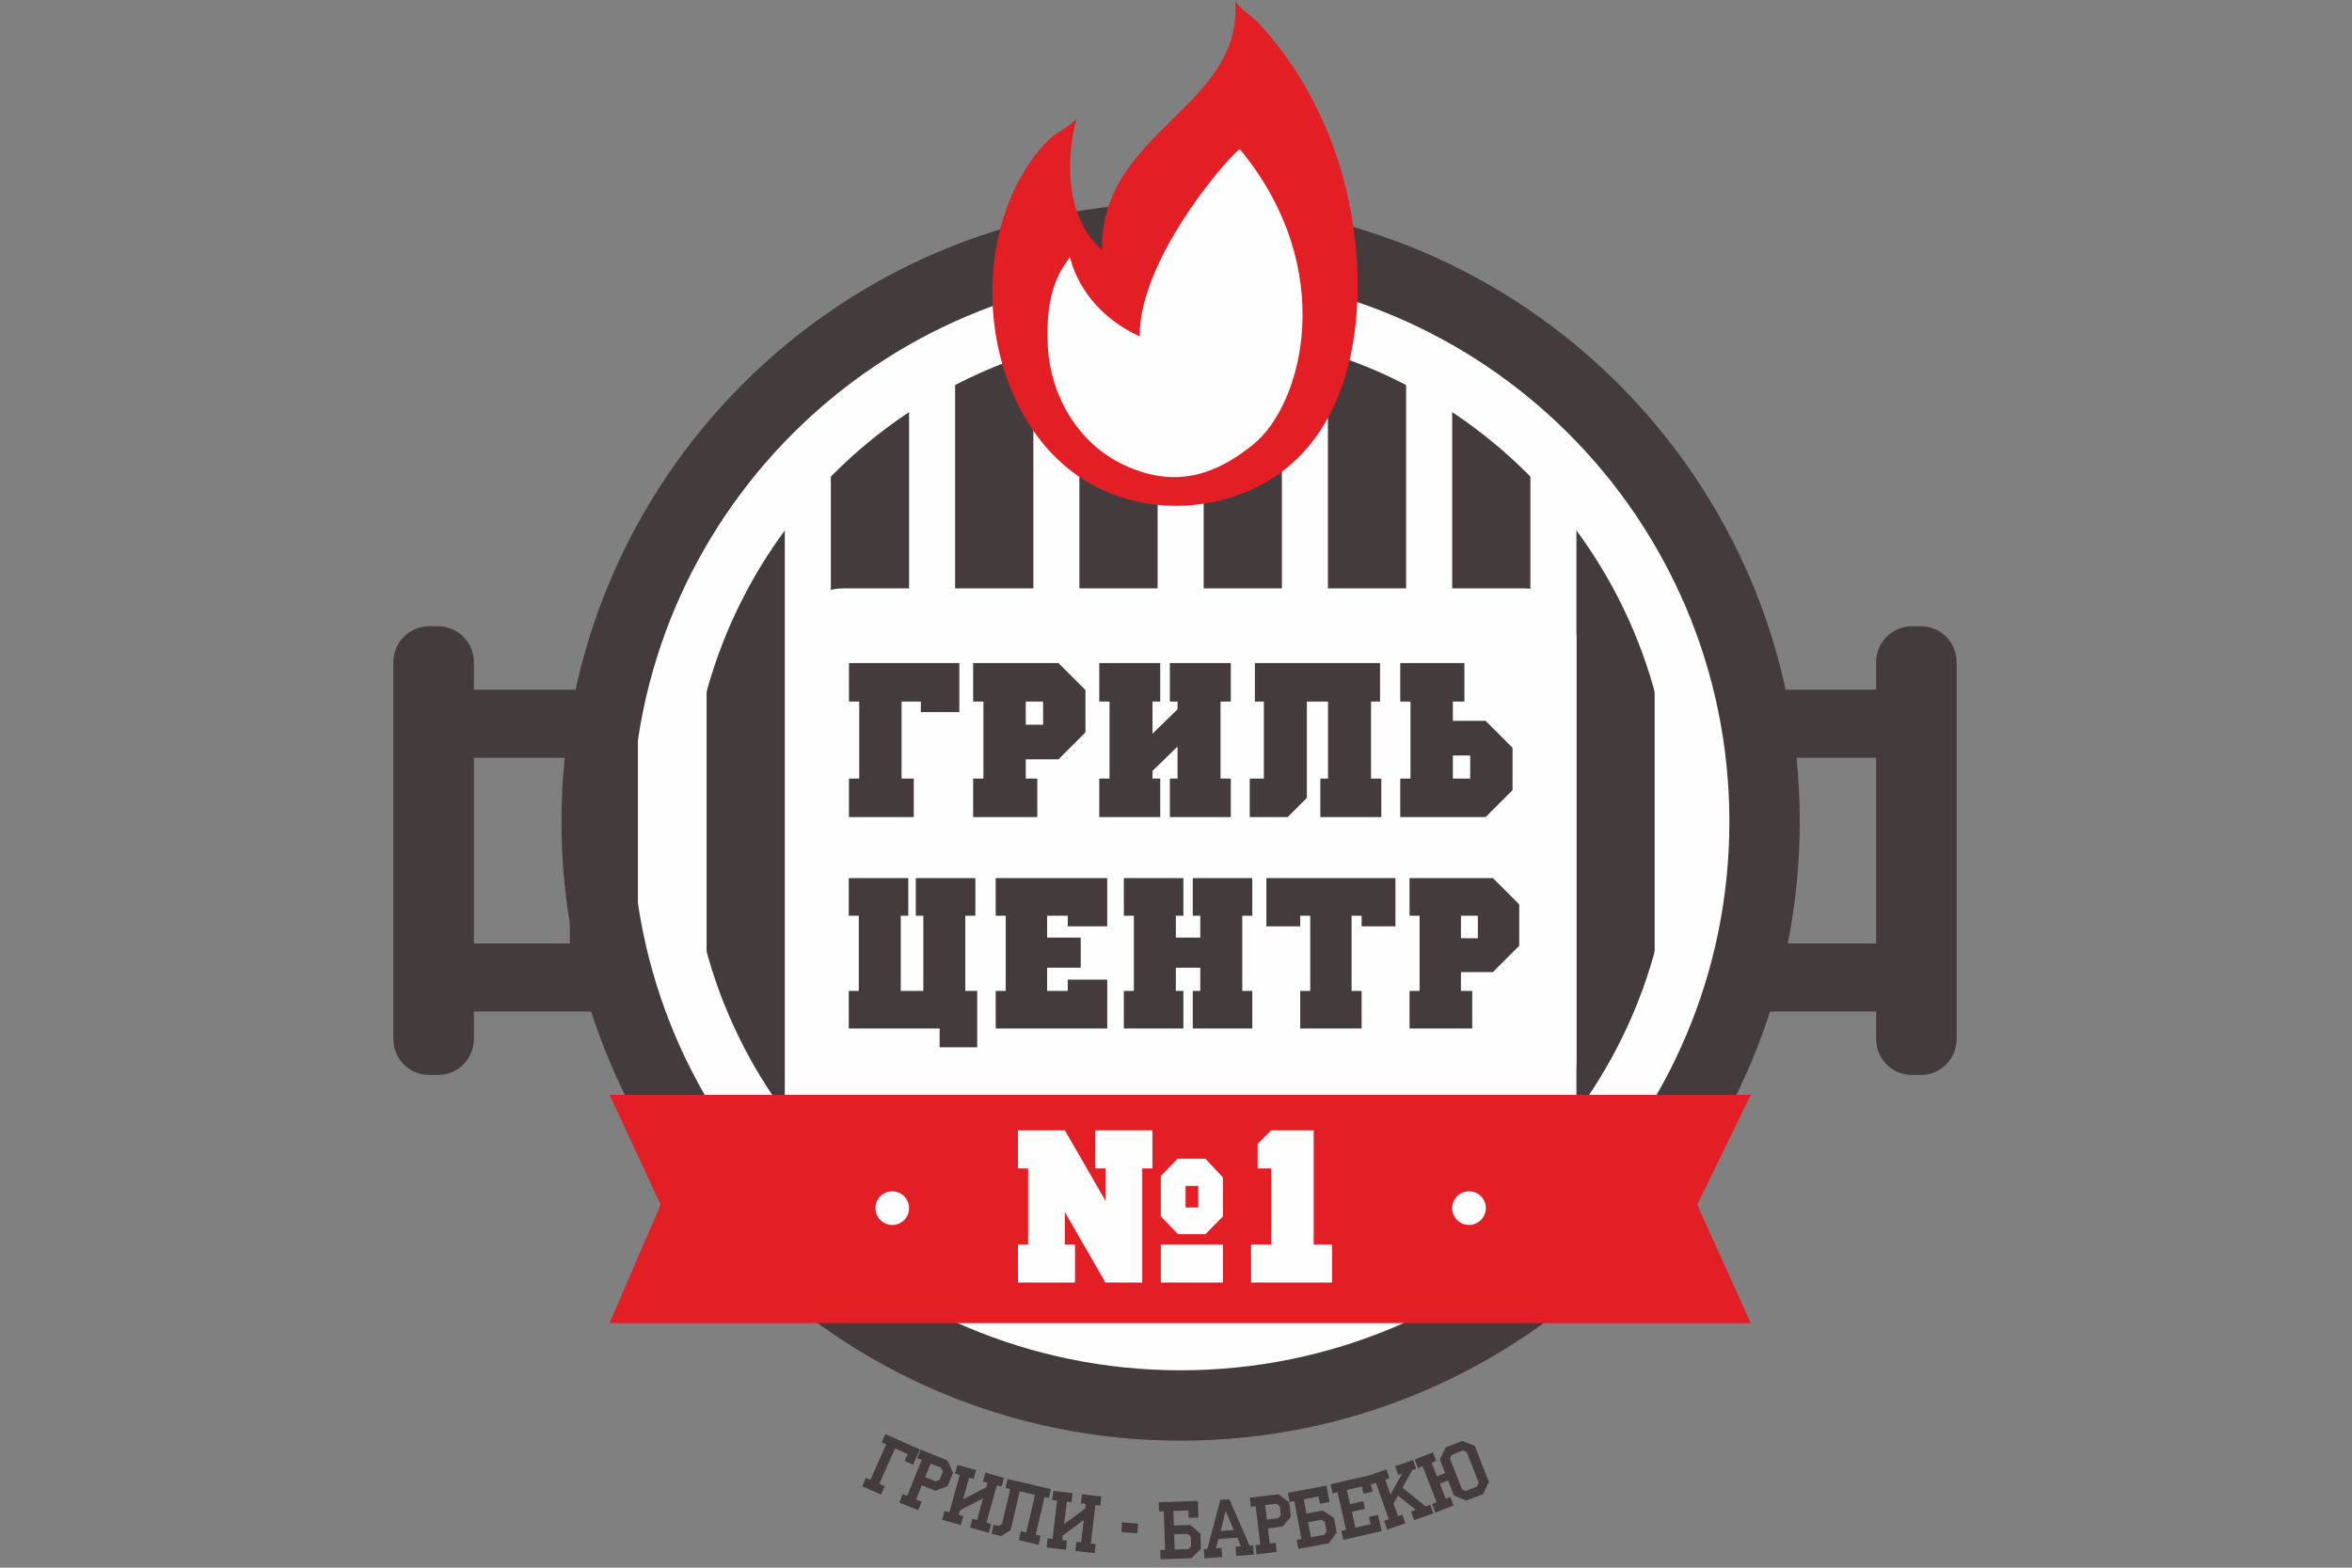 <?xml version="1.0" encoding="UTF-8"?> <svg xmlns="http://www.w3.org/2000/svg" width="120" height="80" viewBox="0 0 120 80" fill="none"><rect x="0" y="0" width="120" height="80" fill="#808080" stroke="none"/> <path d="M96.196 38.669H90.826V48.145H96.196V38.669ZM87.352 35.194H99.671V51.619H87.352V35.194V35.194Z" fill="#443B3D"></path> <path d="M97.553 31.957H97.998C99.009 31.957 99.828 32.776 99.828 33.788V53.026C99.828 54.038 99.009 54.857 97.998 54.857H97.553C96.542 54.857 95.722 54.038 95.722 53.026V33.788C95.722 32.776 96.542 31.957 97.553 31.957V31.957Z" fill="#443B3D"></path> <path d="M28.647 41.93C28.647 24.483 42.79 10.341 60.236 10.341C77.682 10.341 91.825 24.483 91.825 41.93C91.825 59.375 77.682 73.518 60.236 73.518C42.79 73.518 28.647 59.375 28.647 41.93V41.93Z" fill="#443B3D"></path> <path d="M33.702 41.93C33.702 27.275 45.582 15.395 60.236 15.395C74.891 15.395 86.771 27.275 86.771 41.93C86.771 56.584 74.891 68.464 60.236 68.464C45.582 68.464 33.702 56.584 33.702 41.93V41.93Z" fill="#443B3D"></path> <path d="M42.39 61.566V22.293C41.556 23.051 40.773 23.862 40.041 24.719V59.14C40.773 59.998 41.556 60.809 42.39 61.567V61.566Z" fill="#FEFEFE"></path> <path d="M48.73 65.847V18.012C47.924 18.401 47.141 18.83 46.382 19.295V64.564C47.141 65.029 47.924 65.458 48.73 65.847V65.847Z" fill="#FEFEFE"></path> <path d="M55.07 67.96V15.899C54.274 16.056 53.491 16.249 52.722 16.475V67.384C53.491 67.61 54.274 67.803 55.07 67.96V67.96Z" fill="#FEFEFE"></path> <path d="M61.411 68.437V15.422C61.021 15.405 60.63 15.395 60.236 15.395C59.843 15.395 59.452 15.405 59.062 15.422V68.437C59.452 68.454 59.843 68.464 60.236 68.464C60.63 68.464 61.021 68.454 61.411 68.437Z" fill="#FEFEFE"></path> <path d="M67.75 67.384V16.475C66.981 16.249 66.198 16.056 65.403 15.899V67.96C66.198 67.803 66.981 67.61 67.75 67.384V67.384Z" fill="#FEFEFE"></path> <path d="M74.091 64.563V19.296C73.332 18.83 72.549 18.401 71.742 18.012V65.847C72.549 65.458 73.332 65.029 74.091 64.563V64.563Z" fill="#FEFEFE"></path> <path d="M80.43 59.141V24.718C79.699 23.861 78.915 23.05 78.082 22.293V61.566C78.915 60.809 79.699 59.998 80.43 59.141V59.141Z" fill="#FEFEFE"></path> <path d="M84.422 31V52.859C85.931 49.526 86.771 45.826 86.771 41.93C86.771 38.033 85.931 34.333 84.422 31V31Z" fill="#FEFEFE"></path> <path d="M33.702 41.93C33.702 27.275 45.582 15.395 60.236 15.395C74.891 15.395 86.771 27.275 86.771 41.93C86.771 56.584 74.891 68.464 60.236 68.464C45.582 68.464 33.702 56.584 33.702 41.93V41.93Z" stroke="#FEFEFE" stroke-width="2.926" stroke-miterlimit="10"></path> <path d="M54.924 6.031C54.924 6.031 53.618 10.455 56.222 12.749C56.145 6.641 63.473 5.496 63.016 0C63.039 0.275 63.879 0.839 64.07 1.035C64.563 1.541 65.017 2.091 65.439 2.657C66.285 3.794 66.993 5.032 67.56 6.329C68.701 8.94 69.275 11.795 69.267 14.642C69.26 17.701 68.531 20.913 66.439 23.145C63.85 25.907 59.372 26.589 55.994 24.881C52.684 23.208 50.946 19.538 50.672 15.966C50.533 14.146 50.75 12.281 51.381 10.564C51.679 9.755 52.07 8.976 52.562 8.266C52.86 7.838 53.191 7.436 53.563 7.073C53.795 6.848 54.852 6.272 54.924 6.031L54.924 6.031Z" fill="#E31E24"></path> <path d="M58.151 17.169C58.095 13.045 63.126 7.492 63.266 7.624C68.313 13.733 66.461 20.642 63.942 22.681C61.878 24.355 59.828 24.884 57.356 23.732C54.935 22.601 53.599 20.126 53.461 17.709C53.29 14.69 54.232 13.637 54.591 13.119C54.906 14.453 55.982 16.187 58.151 17.169Z" fill="#FEFEFE"></path> <path d="M36.05 52.859V31C34.542 34.333 33.702 38.033 33.702 41.93C33.702 45.826 34.542 49.526 36.05 52.859V52.859Z" fill="#FEFEFE"></path> <path d="M22.346 54.857H21.901C20.89 54.857 20.071 54.038 20.071 53.026V33.788C20.071 32.776 20.89 31.957 21.901 31.957H22.346C23.357 31.957 24.177 32.776 24.177 33.788V53.026C24.177 54.038 23.357 54.857 22.346 54.857V54.857Z" fill="#443B3D"></path> <path d="M32.548 35.194H23.975V38.669H29.073V48.145H23.975V51.619H32.548V35.194Z" fill="#443B3D"></path> <path fill-rule="evenodd" clip-rule="evenodd" d="M43.016 30.026H77.8C79.246 30.026 80.43 31.21 80.43 32.656V54.187C80.43 55.633 79.246 56.817 77.8 56.817H43.016C41.569 56.817 40.386 55.633 40.386 54.187V32.656C40.386 31.21 41.569 30.026 43.016 30.026V30.026Z" fill="#FEFEFE"></path> <path d="M48.946 36.338H46.981V35.803H45.999V39.732H46.621V41.697H43.314V39.732H43.838V35.803H43.314V33.838H48.946V36.338V36.338ZM55.38 37.375L54.005 38.75H52.335V39.732H52.924V41.697H49.65V39.732H50.174V35.803H49.65V33.838H54.005L55.38 35.213V37.375V37.375ZM53.219 36.982V35.803H52.335V36.982H53.219ZM62.797 41.697H59.686V39.732H60.079V38.095L58.802 39.339V39.732H59.195V41.697H56.084V39.732H56.608V35.803H56.084V33.838H59.195V35.803H58.802V37.44L60.079 36.196V35.803H59.686V33.838H62.797V35.803H62.273V39.732H62.797V41.697ZM70.475 41.697H67.364V39.732H67.757V35.803H66.677V40.715L65.694 41.697H63.762V39.732H64.483V35.803H64.024V33.838H70.41V35.803H69.951V39.732H70.475V41.697H70.475ZM77.171 40.322L75.796 41.697H71.441V39.732H71.965V35.803H71.441V33.838H74.715V35.803H74.126V36.785H75.796L77.171 38.16V40.322V40.322ZM75.01 39.732V38.553H74.126V39.732H75.01ZM49.858 53.442H47.94V52.483H43.304V50.565H43.816V46.728H43.304V44.81H46.342V46.728H45.958V50.565H47.109V46.728H46.725V44.81H49.763V46.728H49.251V50.565H49.858V53.442ZM56.492 52.483H50.801V50.565H51.312V46.728H50.801V44.81H56.492V47.272H54.478V46.728H53.423V47.847H55.139V49.382H53.423V50.565H54.478V49.989H56.492V52.483V52.483ZM63.893 52.483H60.855V50.565H61.239V49.382H59.992V50.565H60.376V52.483H57.339V50.565H57.85V46.728H57.339V44.81H60.376V46.728H59.992V47.847H61.239V46.728H60.855V44.81H63.893V46.728H63.381V50.565H63.893V52.483ZM71.198 47.272H69.471V46.728H68.959V50.565H69.471V52.483H66.338V50.565H66.849V46.728H66.338V47.272H64.611V44.81H71.197V47.272H71.198ZM77.511 48.263L76.168 49.606H74.538V50.565H75.113V52.483H71.916V50.565H72.428V46.728H71.916V44.81H76.168L77.511 46.153V48.263V48.263ZM75.401 47.879V46.728H74.538V47.879H75.401Z" fill="#443B3D"></path> <path d="M89.321 55.871H31.1L33.707 61.476L31.1 67.519H89.321L86.593 61.476L89.321 55.871Z" fill="#E31E24"></path> <path d="M44.665 61.651C44.665 61.178 45.049 60.793 45.523 60.793C45.998 60.793 46.382 61.178 46.382 61.651C46.382 62.126 45.998 62.51 45.523 62.51C45.049 62.51 44.665 62.126 44.665 61.651V61.651Z" fill="#FEFEFE"></path> <path d="M74.091 61.651C74.091 61.178 74.475 60.793 74.949 60.793C75.424 60.793 75.808 61.178 75.808 61.651C75.808 62.126 75.424 62.51 74.949 62.51C74.475 62.51 74.091 62.126 74.091 61.651V61.651Z" fill="#FEFEFE"></path> <path d="M62.397 62.073L61.502 62.979H60.1L59.227 62.073V60.014L60.079 59.129H61.502L62.397 60.089V62.073L62.397 62.073ZM62.397 65.449H59.227V63.508H62.397V65.449ZM58.795 59.625H58.278V65.449H56.401L54.331 61.858V63.508H54.848V65.449H51.937V63.508H52.454V59.625H51.937V57.684H54.331L56.401 61.275V59.625H55.884V57.684H58.795V59.625V59.625ZM61.136 61.62V60.52H60.489V61.62H61.136ZM67.962 65.449H63.832V63.508H64.856V59.625H64.166V58.374L64.856 57.684H67.024V63.508H67.962V65.449H67.962Z" fill="#FEFEFE"></path> <path d="M46.586 74.743L46.154 74.55L46.309 74.203L45.666 73.917L44.862 75.719L45.139 75.843L44.948 76.271L43.988 75.843L44.179 75.414L44.408 75.516L45.212 73.714L44.983 73.612L45.174 73.183L46.932 73.968L46.586 74.743L46.586 74.743ZM48.345 75.838L47.731 76.074L47.033 75.792L46.741 76.516L47.023 76.63L46.847 77.065L45.883 76.676L46.059 76.241L46.287 76.333L47.026 74.503L46.797 74.411L46.972 73.975L48.338 74.526L48.623 75.147L48.345 75.838L48.345 75.838ZM47.938 75.516L48.108 75.096L48.016 74.902L47.479 74.686L47.201 75.376L47.737 75.593L47.938 75.516H47.938ZM50.445 78.219L49.49 77.954L49.616 77.502L49.85 77.567L50.158 76.46L48.98 77.073L48.915 77.306L49.149 77.371L49.023 77.823L48.068 77.557L48.194 77.106L48.436 77.173L48.965 75.272L48.724 75.204L48.85 74.752L49.804 75.018L49.678 75.47L49.445 75.405L49.136 76.511L50.315 75.899L50.38 75.666L50.146 75.601L50.272 75.149L51.226 75.415L51.1 75.867L50.859 75.799L50.329 77.7L50.571 77.768L50.445 78.219L50.445 78.219ZM52.984 78.831L51.98 78.596L52.087 78.139L52.359 78.203L52.808 76.281L52.028 76.099L51.564 78.084L51.078 78.385L50.586 78.27L50.693 77.814L50.953 77.874L51.127 77.766L51.544 75.986L51.299 75.929L51.406 75.472L53.623 75.99L53.516 76.447L53.292 76.394L52.843 78.316L53.091 78.374L52.984 78.831L52.984 78.831ZM55.847 79.26L54.863 79.143L54.919 78.677L55.16 78.706L55.295 77.566L54.224 78.35L54.196 78.591L54.437 78.62L54.381 79.086L53.397 78.969L53.453 78.503L53.702 78.533L53.935 76.573L53.686 76.543L53.742 76.078L54.725 76.195L54.67 76.66L54.429 76.632L54.293 77.772L55.364 76.987L55.393 76.746L55.152 76.718L55.207 76.252L56.191 76.369L56.136 76.835L55.887 76.805L55.654 78.765L55.903 78.794L55.847 79.26L55.847 79.26ZM58.025 78.245L57.21 78.183L57.248 77.687L58.063 77.749L58.025 78.245V78.245ZM61.272 79.031L60.79 79.517L59.214 79.57L59.198 79.101L59.445 79.093L59.378 77.121L59.132 77.129L59.116 76.66L61.116 76.592L61.145 77.441L60.648 77.458L60.635 77.078L59.867 77.104L59.892 77.848L60.733 77.819L61.246 78.268L61.272 79.031L61.272 79.031ZM60.77 78.902L60.753 78.413L60.602 78.273L59.907 78.296L59.934 79.076L60.629 79.053L60.77 78.903L60.77 78.902ZM63.975 79.332L63.076 79.4L63.04 78.932L63.318 78.911L63.122 78.468L62.167 78.54L62.04 79.008L62.318 78.987L62.354 79.455L61.455 79.524L61.419 79.056L61.6 79.042L62.262 76.542L62.721 76.507L63.758 78.878L63.939 78.864L63.975 79.332H63.975ZM62.951 78.079L62.54 77.113L62.532 77.113L62.277 78.13L62.951 78.079H62.951ZM65.863 77.4L65.438 77.902L64.691 77.991L64.783 78.766L65.085 78.73L65.14 79.196L64.108 79.319L64.052 78.853L64.297 78.824L64.064 76.864L63.819 76.893L63.764 76.427L65.226 76.254L65.775 76.661L65.863 77.4V77.4ZM65.352 77.314L65.298 76.864L65.124 76.738L64.55 76.806L64.638 77.545L65.212 77.477L65.352 77.314V77.314ZM68.198 78.201L67.795 78.753L66.245 79.044L66.159 78.582L66.401 78.537L66.038 76.597L65.796 76.643L65.709 76.181L67.677 75.813L67.833 76.648L67.344 76.74L67.275 76.366L66.519 76.507L66.656 77.239L67.483 77.084L68.058 77.45L68.198 78.201L68.198 78.201ZM67.682 78.149L67.592 77.668L67.422 77.552L66.739 77.68L66.882 78.447L67.566 78.319L67.682 78.149V78.149ZM70.495 78.131L68.54 78.582L68.435 78.124L68.679 78.068L68.235 76.145L67.991 76.202L67.885 75.744L69.84 75.293L70.031 76.121L69.57 76.228L69.484 75.857L68.712 76.035L68.879 76.76L69.553 76.605L69.643 76.995L68.969 77.15L69.156 77.958L69.928 77.78L69.843 77.41L70.304 77.303L70.495 78.131L70.495 78.131ZM73.129 77.231L72.148 77.575L71.993 77.132L72.234 77.048L71.327 76.32L71.099 76.722L71.325 77.367L71.543 77.29L71.698 77.733L70.775 78.057L70.619 77.614L70.856 77.531L70.202 75.669L69.966 75.752L69.81 75.31L70.734 74.986L70.889 75.428L70.672 75.505L70.94 76.268L71.538 75.201L71.34 75.27L71.184 74.827L72.096 74.507L72.252 74.95L72.054 75.019L71.551 75.92L72.737 76.871L72.974 76.788L73.129 77.231V77.231ZM75.962 75.624L75.669 76.242L74.814 76.575L74.18 76.319L73.879 75.546L73.461 75.71L73.762 76.482L73.995 76.391L74.165 76.828L73.235 77.191L73.064 76.754L73.298 76.663L72.582 74.824L72.348 74.915L72.178 74.478L73.108 74.115L73.279 74.552L73.045 74.643L73.315 75.337L73.733 75.174L73.463 74.48L73.756 73.862L74.612 73.529L75.246 73.786L75.962 75.624L75.962 75.624ZM75.446 75.669L74.835 74.102L74.647 74.019L74.063 74.247L73.98 74.435L74.591 76.003L74.779 76.085L75.363 75.858L75.446 75.669L75.446 75.669Z" fill="#443B3D"></path> </svg> 